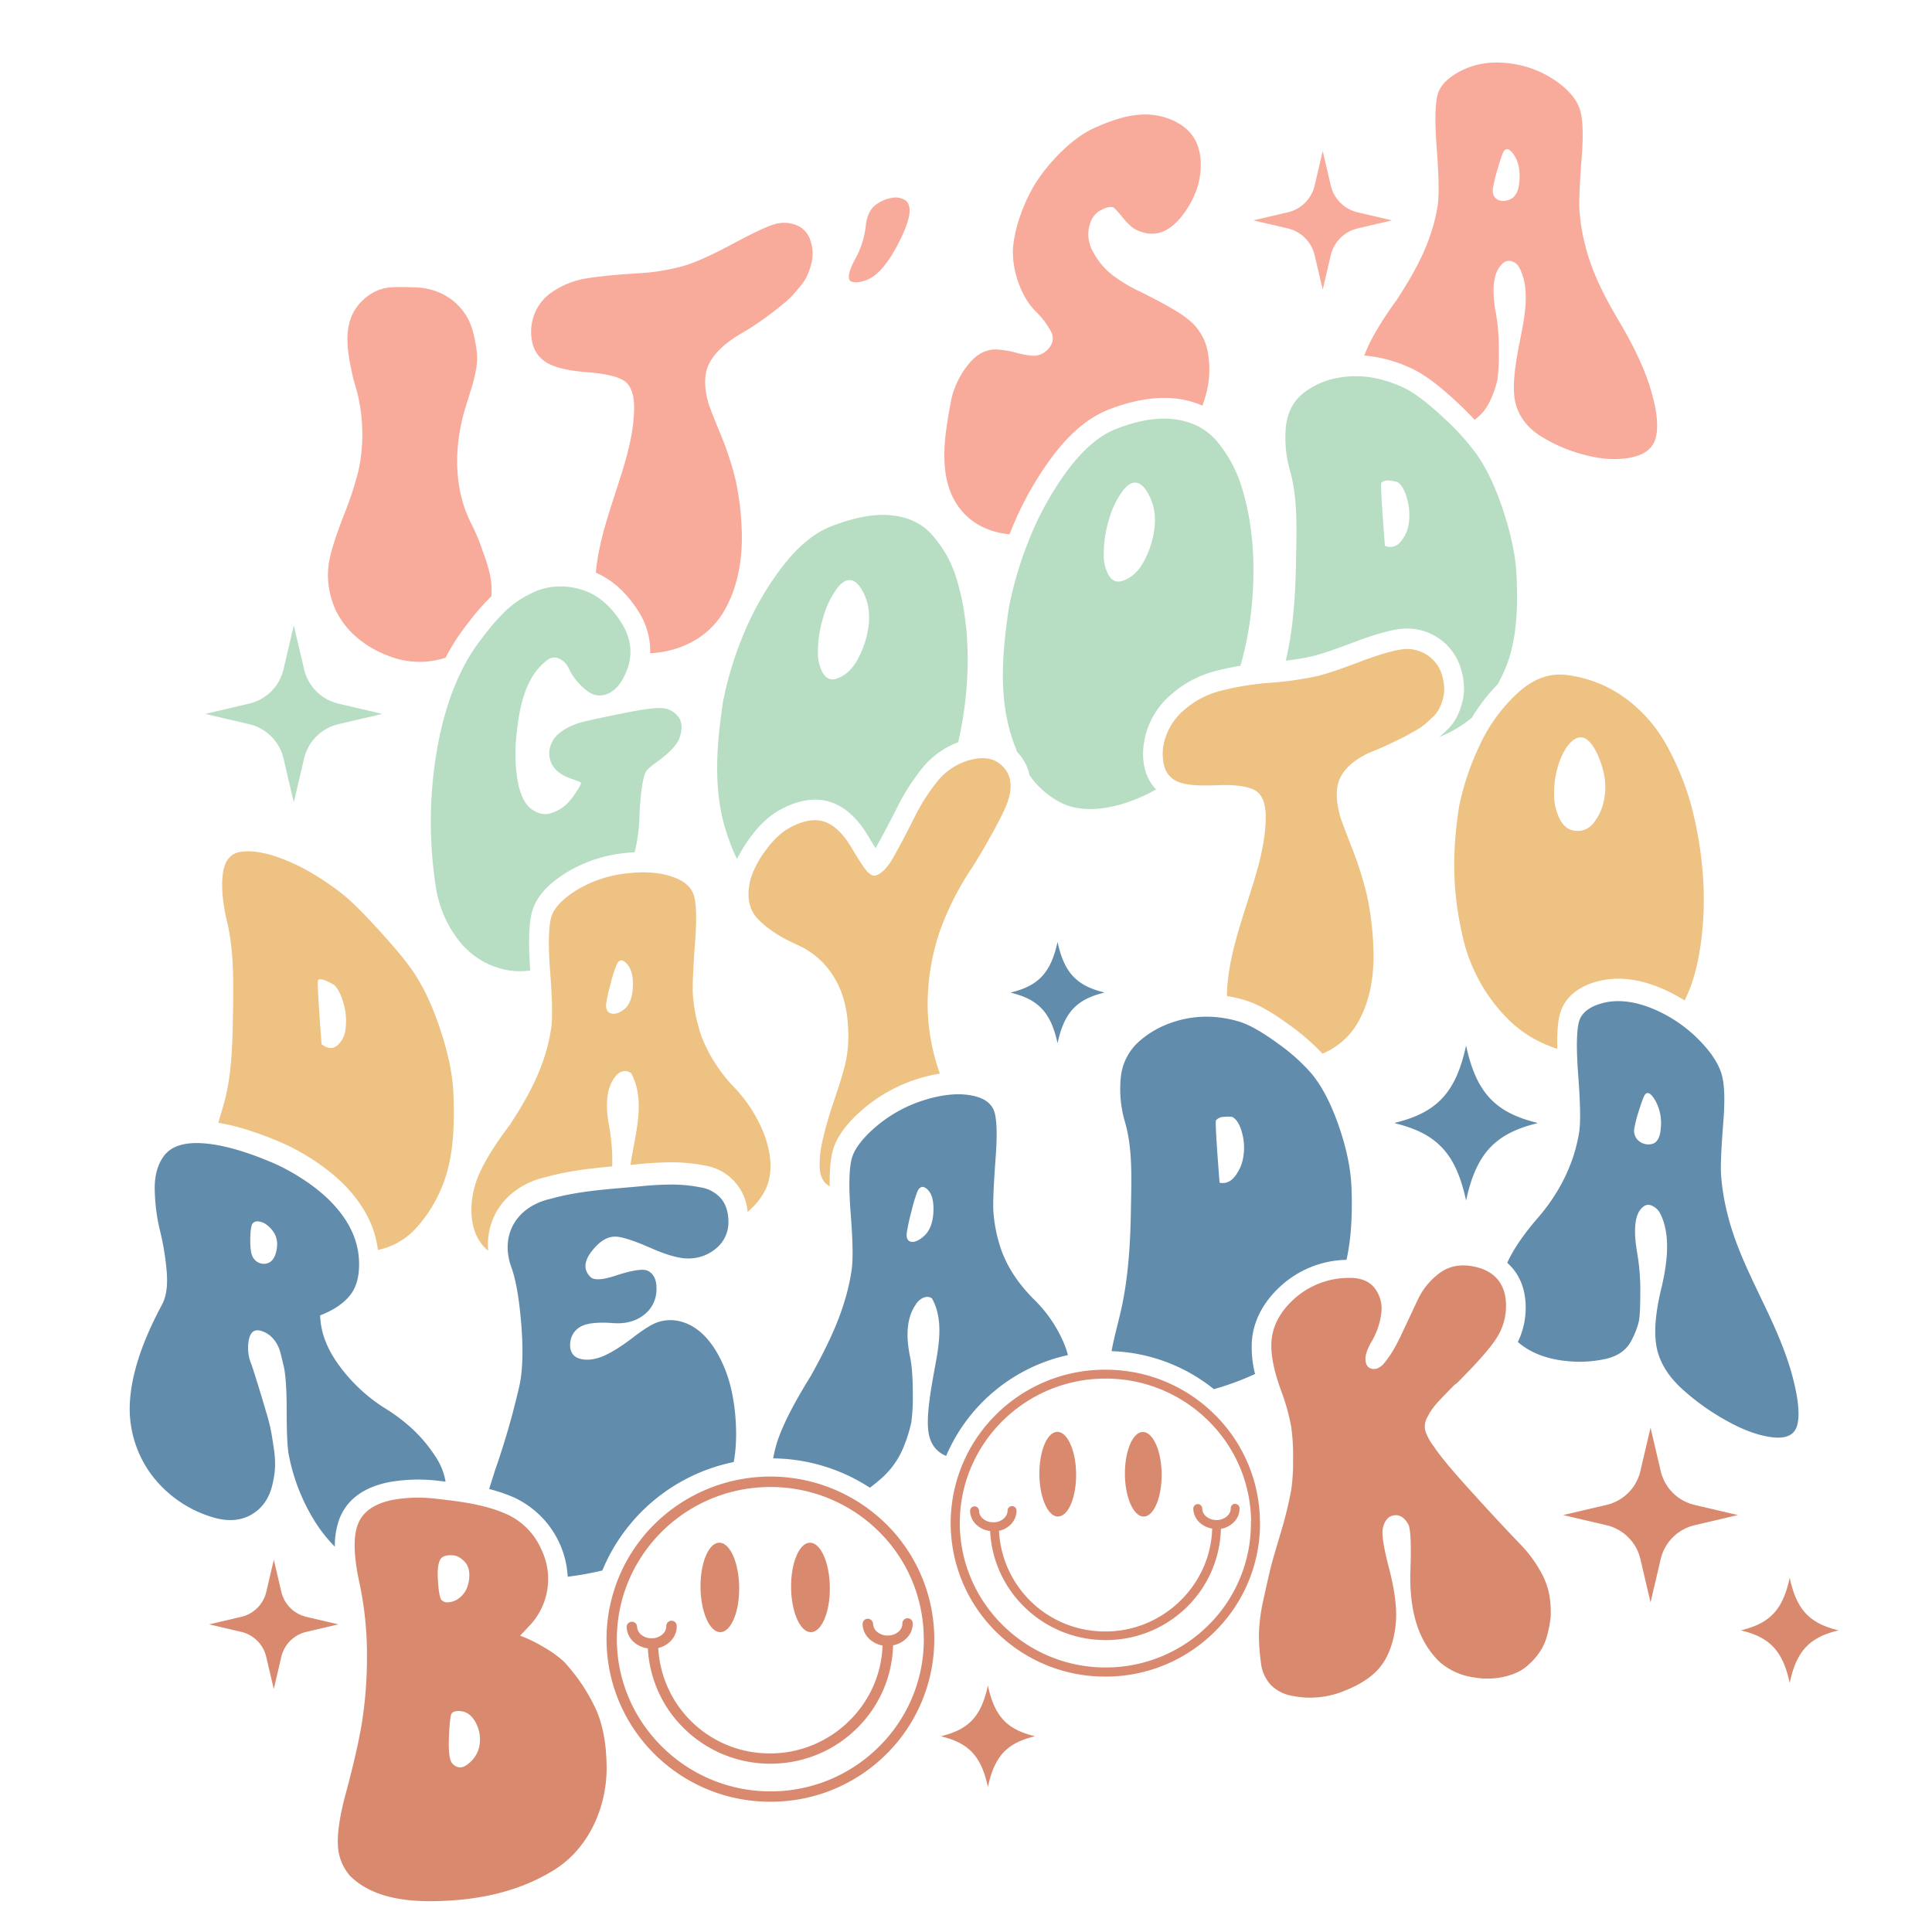<?xml version="1.0" encoding="UTF-8"?> <svg xmlns="http://www.w3.org/2000/svg" id="Layer_1" data-name="Layer 1" viewBox="0 0 864 864"><defs><style>.cls-1{fill:#f8ab9b;}.cls-2{fill:#b7dec2;}.cls-3{fill:#edc282;}.cls-4{fill:#618cac;}.cls-5{fill:#d9896e;}</style></defs><title>Reading</title><path class="cls-1" d="M622.52,98.55l-15.39,3.6a16.12,16.12,0,0,0-12,12l-3.6,15.39-3.61-15.39a16.09,16.09,0,0,0-12-12l-15.39-3.6,15.39-3.61a16.07,16.07,0,0,0,12-12l3.61-15.39,3.6,15.39a16.09,16.09,0,0,0,12,12Zm-266.08,2.27a14.9,14.9,0,0,0-10.68-.36c-4,1.29-10.5,4.53-19.22,9.19S311,117.34,306,118.83a94.34,94.34,0,0,1-21.09,3.41c-8.36.53-15.61,1.18-21.75,2.12a37.61,37.61,0,0,0-15.88,6,21,21,0,0,0-8.54,10.85,21.61,21.61,0,0,0-.53,12.59,13.65,13.65,0,0,0,6.8,8.66c3.47,1.92,9.17,3.33,17.08,3.95s13.48,1.74,16.69,3.67,4.87,6.13,4.8,12.47c-.14,13.14-4.49,25.84-8.54,38.35-3.74,11.55-7.53,23.12-8.56,35.22,7.29,3.14,13.58,8.77,18.74,16.83a32.87,32.87,0,0,1,5.55,19.17c.79,0,1.59-.09,2.42-.17,12.28-1.19,23.84-7.38,30.29-18.13,6.9-11.5,8.89-25.39,8.14-38.51a121.16,121.16,0,0,0-2.8-21.25,140.37,140.37,0,0,0-6.67-20.1c-2.94-7.14-4.67-11.56-5.21-13.2q-3.19-10.94,0-17.75c2.14-4.54,6.41-8.79,12.82-12.86,2.31-1.34,4.13-2.44,5.47-3.26s3.07-2,5.2-3.49,3.87-2.78,5.21-3.8,2.93-2.3,4.8-3.84a37.44,37.44,0,0,0,4.4-4.15q1.6-1.83,3.47-4.14a19.81,19.81,0,0,0,2.81-4.49,35.06,35.06,0,0,0,1.6-4.64,18.08,18.08,0,0,0-.14-10.23A10.63,10.63,0,0,0,356.44,100.82ZM215.91,246.54A93.64,93.64,0,0,0,211,234.63c-8.38-16-8-35.26-2.93-52.11q2.13-6.89,2.93-9.41a69.15,69.15,0,0,0,1.74-7.19,27.16,27.16,0,0,0,.53-8.27,70.74,70.74,0,0,0-1.46-8.15c-2.81-12.7-13.44-20.64-26.16-21-5.63-.17-9.92-.24-12.68.22a19.92,19.92,0,0,0-7.87,3.21c-13.42,9.43-10,24.6-6.94,38.12A76.7,76.7,0,0,1,162,192.32a74.71,74.71,0,0,1-1.74,18.33,147.85,147.85,0,0,1-6.14,18.82c-3.87,9.94-6.27,17.38-7.07,22.42a36.5,36.5,0,0,0,1.2,15.92c3.59,12.69,14.4,21.61,26.42,25.85a37.38,37.38,0,0,0,24.63.44,90.45,90.45,0,0,1,6.57-10.86l.1-.15c2-2.74,3.92-5.24,5.64-7.42a97.4,97.4,0,0,1,6.74-7.62c.46-.47.93-.92,1.4-1.37a34.75,34.75,0,0,0-.5-9.08A77.93,77.93,0,0,0,215.91,246.54ZM404.74,89.47a8.45,8.45,0,0,0-6.14-.94A16.34,16.34,0,0,0,391.13,92c-2.13,1.71-3.58,5-4,9.37a39.16,39.16,0,0,1-4.81,14.69c-2.88,5.29-3.4,8.88-1.87,9.7,1.23.66,3.25.61,5.48,0a15.06,15.06,0,0,0,6.27-3.46q5.87-5.2,11.48-17.42T404.74,89.47ZM531,142.56c-3.2-2.67-10.86-7.14-22.95-13a68.2,68.2,0,0,1-10.68-6.66,32.16,32.16,0,0,1-8.68-10.54,15.38,15.38,0,0,1-.66-13.8,9.5,9.5,0,0,1,4.53-4.68q3.46-1.92,5.61-1a53.22,53.22,0,0,1,4.14,4.7c2.4,2.89,4.49,4.7,6.27,5.39q11.48,5.3,20.82-7.45c5.69-7.79,8.15-15.95,7.47-24.46-.74-9.21-6.08-15.41-15.61-18.46-11.2-3.58-22.42.38-32.17,4.78-9.32,4.2-19.07,14.32-24.82,22.76-5.51,8.09-10.41,20.6-11.21,30.44-.72,9,3,21.08,9.34,27.86a61.93,61.93,0,0,1,4.27,4.67,35.91,35.91,0,0,1,2.94,4.46,7.06,7.06,0,0,1,1.07,5.11,8.52,8.52,0,0,1-3.2,4.56A8.35,8.35,0,0,1,462,159.1a37.56,37.56,0,0,1-7.6-1.37,44,44,0,0,0-8.81-1.46q-7.21-.14-12.68,6.87A38.37,38.37,0,0,0,425.56,178c-3,15.84-7.07,36.39,4.27,50.15,5.52,6.69,13.36,10,21.65,10.8.27-.7.54-1.41.82-2.11a148.62,148.62,0,0,1,17.93-32.16c8.19-11,16.62-18.05,25.77-21.59,11.49-4.45,22-6,31.14-4.69a41.34,41.34,0,0,1,10.59,3c.46-1.29.89-2.59,1.27-3.88a42.67,42.67,0,0,0,1.2-19.66A23.86,23.86,0,0,0,531,142.56Zm209.52,53c-1.2,4.84-4.9,7.75-11,9s-12.68.91-19.88-.89a69,69,0,0,1-21.22-9c-6.34-4.17-10.1-9.91-11.08-16.51s.33-15.39,2.27-25.23,5.4-24.49-.8-34.26a5.58,5.58,0,0,0-3.6-2,4.23,4.23,0,0,0-3.61,1.54c-3.73,3.77-4.63,11-2.66,21.66a91.59,91.59,0,0,1,1.33,17.46,78.64,78.64,0,0,1-.67,12.76,45.66,45.66,0,0,1-3.33,9.36,20.79,20.79,0,0,1-6.82,8.26q-3.68-3.93-8.18-8.14c-7.29-6.77-13.3-11.34-18.37-14a63.5,63.5,0,0,0-16.59-5.72,48.89,48.89,0,0,0-6.2-.82c.36-1,.74-1.93,1.17-2.91,2.79-6.32,7.3-13.73,13.35-22,8.43-13,15.55-25.81,18.15-41.31.89-4.45.73-13.32-.27-26.42-.94-12.37-.71-20.63.54-24.56s5-7.66,11.21-10.6c6.47-3.07,14-4,22.15-2.71a46.06,46.06,0,0,1,21.35,9.11c4.8,3.74,7.79,7.77,8.94,11.85s1.41,11,.67,20.57c-.86,11.16-1.24,19-1.07,23.38A86.82,86.82,0,0,0,709,110c3,12.19,9.06,23.6,15.22,33.95,5.27,8.88,10.8,19.63,13.87,29.82C740.9,183,741.78,190.41,740.51,195.58Zm-63.26-126c-2-3-3.56-3.65-4.8-1.81-.54.85-1.43,3.39-2.67,7.65a69.7,69.7,0,0,0-2.14,8.78c-.3,2.24.27,3.93,1.87,4.94s3.6,1,5.87,0c2.47-1.13,3.87-4,4.14-8.63S679,72.31,677.25,69.63Z"></path><path class="cls-2" d="M303.81,321.25c1.24,2.12,1.37,5.38,0,8.94-1.18,3.08-4.72,6.7-9.88,10.45-2.84,2-4.53,3.51-5.07,4.5-1.42,2.6-2.53,9.76-2.93,21.13a77,77,0,0,1-2.08,14.84c-1.63.09-3.29.22-5,.44a62.64,62.64,0,0,0-25.73,8.77c-8.16,5.1-13.05,10.58-15,16.78-1.6,5.18-1.91,14-1,26.91a32.33,32.33,0,0,1-10.24-.17,35.71,35.71,0,0,1-21.22-12.64,51.17,51.17,0,0,1-10.81-25,190,190,0,0,1,.4-59.89c2.71-16.16,8-33.65,17.75-47.49q2.94-4,5.47-7.2a89.28,89.28,0,0,1,6.14-6.93,44.2,44.2,0,0,1,7.34-6.16,48.46,48.46,0,0,1,8-4.24,27.36,27.36,0,0,1,9.34-2,30.41,30.41,0,0,1,10.14,1.23c7.12,1.93,13.21,6.78,18.29,14.71s5.56,16,1.46,24.16c-2,4.09-4.54,6.76-7.74,8a8.82,8.82,0,0,1-9.07-1.6,27,27,0,0,1-8.28-10.43A8.61,8.61,0,0,0,250,294.5a5,5,0,0,0-4.94.47c-10.57,7.64-12.92,22.28-14.15,34.34a72.89,72.89,0,0,0,.54,19.59c1.07,6.27,3.11,10.59,6.14,12.85,2.83,2.13,5.69,2.79,8.54,2a18.85,18.85,0,0,0,8-4.84,42.25,42.25,0,0,0,4-5.41c1.42-2.22,1.95-3.41,1.6-3.54,0-.18-1.34-.71-4-1.64-4.45-1.43-7.43-3.69-9-6.66a10.72,10.72,0,0,1,.14-9.75c1.55-3.34,5.16-6,10.67-8.11,2.49-1,8.95-2.32,19.36-4.47s17.46-3.22,20.68-2.44A9.62,9.62,0,0,1,303.81,321.25Zm256-81.08a154.93,154.93,0,0,1,0,30.3,146.76,146.76,0,0,1-5.07,27.26c-4,.66-7.79,1.46-11.34,2.41A48.25,48.25,0,0,0,524,310.37,35.92,35.92,0,0,0,512.79,327c-1.94,6.36-2.13,12.32-.57,17.71A19.65,19.65,0,0,0,517,353q-1.92,1.16-3.9,2.12c-8,3.84-15.39,6-22.15,6.55s-12.51-.5-17.22-3.08a38.55,38.55,0,0,1-11.88-9.95c-.5-.64-1-1.3-1.46-2a20.46,20.46,0,0,0-5.49-10.3c-.27-.69-.53-1.4-.79-2.11-8-20-6-41.79-2.93-62.5a168,168,0,0,1,9.34-31.15,139.14,139.14,0,0,1,16.81-30.16c7-9.33,14.24-15.68,21.89-18.64q15.21-5.9,26.69-4.19c7.65,1.12,13.75,4.4,18.29,9.74A58.66,58.66,0,0,1,554.7,216,112.26,112.26,0,0,1,559.77,240.17Zm-47-20.54c-3.13-4.89-6.67-5.08-10.41-.53a38.81,38.81,0,0,0-6.27,12.66,52.94,52.94,0,0,0-2.53,16,18,18,0,0,0,2.26,9.55q2.28,3.68,6,2.49c3.74-1.17,6.81-3.8,9.21-7.92A41.35,41.35,0,0,0,516,238.15C517.23,231.21,516.19,224.93,512.79,219.63ZM136,299.32l-4.61-19.65-4.6,19.65a20.59,20.59,0,0,1-15.33,15.34l-19.66,4.6,19.66,4.6a20.59,20.59,0,0,1,15.33,15.34l4.6,19.65L136,339.2a20.58,20.58,0,0,1,15.33-15.34l19.65-4.6-19.65-4.6A20.58,20.58,0,0,1,136,299.32Zm296-19.47a153.39,153.39,0,0,1,0,30.3,161.53,161.53,0,0,1-3.5,21.8,37.38,37.38,0,0,0-15.9,11.37,96.59,96.59,0,0,0-11.65,18.31c-3.39,6.66-6.39,12.34-8.92,16.87-.16.29-.32.56-.47.81-1.29-2.06-2.64-4.32-3.36-5.51-4.93-8.25-10.83-13.41-17.52-15.35-4.72-1.37-12.51-1.74-22.77,4.24-4.54,2.65-8.87,6.85-12.88,12.47a62,62,0,0,0-5.42,9,59.4,59.4,0,0,1-3.3-7.82c-7.83-20.16-6.07-41.89-2.94-62.75a159.65,159.65,0,0,1,9.34-30.42,134.26,134.26,0,0,1,16.82-29.31c6.95-9.09,14.23-15.33,21.88-18.36,10.15-4,19.05-5.75,26.7-5.09s13.74,3.42,18.28,8.32a51.86,51.86,0,0,1,10.54,17.51A103.83,103.83,0,0,1,431.92,279.85Zm-47-16.79c-3.13-4.77-6.68-4.88-10.41-.27a39.28,39.28,0,0,0-6.27,12.72,52.59,52.59,0,0,0-2.54,16,18,18,0,0,0,2.27,9.55q2.26,3.68,6,2.45,5.61-1.83,9.21-8.12a42.67,42.67,0,0,0,4.94-13.94C389.38,274.48,388.34,268.25,385,263.06Zm290.66,28.73a60.16,60.16,0,0,1-6,14.33,81.55,81.55,0,0,0-11.42,14.82,53.36,53.36,0,0,1-14.53,8.64c1-.89,2.08-1.86,3.21-2.93a22,22,0,0,0,4.62-6.1,34.08,34.08,0,0,0,2.17-5.61,25.77,25.77,0,0,0,1-7.28A31.1,31.1,0,0,0,653.6,300h0a25.15,25.15,0,0,0-26.05-18.87c-5,.39-12.28,2.38-21.63,5.91-6.84,2.58-14.5,5.38-19.43,6.52A107.53,107.53,0,0,1,575,295.44l.21-.88c3.36-14.66,4.17-29.95,4.4-44.75.2-12.59.8-26.47-2.53-38.62a53.81,53.81,0,0,1-2-20.57c.8-6.65,3.62-11.79,8.41-15.3a35.2,35.2,0,0,1,15.08-6.39,43.48,43.48,0,0,1,16,.1,54.79,54.79,0,0,1,14.28,4.91c4.25,2.2,9.74,6.39,16.41,12.59a111.56,111.56,0,0,1,15.08,16.59c4.63,6.59,8.63,15.16,12,25.51s5.55,20.25,5.87,29C678.69,268.85,678.61,280.62,675.61,291.79Zm-46.45-69c-1.06-3.67-2.49-6.08-4.27-7.21a17.36,17.36,0,0,0-3.73-.66,4,4,0,0,0-3.47,1q-.54.58,1.6,28.15a5.82,5.82,0,0,0,6.94-1.71,15.65,15.65,0,0,0,3.73-8.36A26,26,0,0,0,629.16,222.77Z"></path><path class="cls-3" d="M196.93,460.48q-5.07-15.41-12-25.73c-3.36-5-8.41-11-15.08-18.34s-12.15-12.92-16.42-16.35a121.63,121.63,0,0,0-14.28-9.77,83,83,0,0,0-16-7.31c-5.6-1.89-10.64-2.61-15.08-2.09-4.79.56-7.61,3.76-8.41,9.87s0,13.53,2,21.91c3,12.94,2.75,27.07,2.54,40.28-.22,13.8-.49,28.56-4.41,41.83-.66,2.27-1.42,4.75-2.15,7.33,8,1.33,17.16,4.17,27.35,8.49,11.05,4.68,22.46,12.38,29.77,20.08C163,539.41,167.82,548.91,169,559a31.84,31.84,0,0,0,16.68-9.36,62.59,62.59,0,0,0,14.41-26.09c3-11.23,3.09-23,2.67-34.3C202.48,480.49,200.31,470.74,196.93,460.48Zm-42.44-.12a11.11,11.11,0,0,1-3.74,7.26c-2,1.56-4.27,1.38-6.94-.6q-2.13-28.35-1.6-28.74c.71-.51,1.87-.41,3.47.28a27,27,0,0,1,3.74,1.9q2.67,2.54,4.27,8.51A27.46,27.46,0,0,1,154.49,460.36ZM761.17,387.1a168.89,168.89,0,0,0-5.07-27.7,124.43,124.43,0,0,0-10.55-25.68,64.91,64.91,0,0,0-18.28-21.18,56.11,56.11,0,0,0-26.69-10.68c-7.65-1-15,1.75-21.89,8.08a74.05,74.05,0,0,0-16.81,23,121.13,121.13,0,0,0-9.34,27.56c-3.51,22.41-3,41.78,2.93,63.6a79.93,79.93,0,0,0,7.74,17.41,76,76,0,0,0,11.88,14.94,53.13,53.13,0,0,0,17.22,11.08c1.34.56,2.72,1.06,4.12,1.53-.22-10.11.72-14.39,1.55-16.81,1.33-3.9,5.39-10.85,17.57-13.65,8.4-1.94,17.68-.78,27.58,3.42a72.07,72.07,0,0,1,10.25,5.4c.47-1,.94-2,1.38-3,3.09-7.08,5.27-16.21,6.41-27.09A148.23,148.23,0,0,0,761.17,387.1ZM717.4,357.3a23.41,23.41,0,0,1-4.94,11,8.91,8.91,0,0,1-9.21,3c-2.5-.53-4.5-2.38-6-5.59A24.83,24.83,0,0,1,695,355a41.53,41.53,0,0,1,2.54-14.75c1.69-4.49,3.78-7.65,6.27-9.43,3.74-2.59,7.27-.5,10.41,6.17C717.59,344.19,718.63,351.07,717.4,357.3ZM327.71,485.61c-6.47-6.77-12.74-16.81-15.21-26a71.61,71.61,0,0,1-2.67-15.23c-.18-4.32.21-12.31,1.07-23.88.73-9.93.49-16.71-.67-20.26s-4.14-6.17-8.94-7.93c-6-2.2-13.17-2.7-21.35-1.68a54.14,54.14,0,0,0-22.16,7.5c-6.2,3.88-10,7.88-11.21,11.9s-1.48,12.3-.53,24.61c1,13,1.15,21.87.27,26.4-2.6,15.67-9.59,28.66-18.15,41.78-6.06,8.07-10.56,15-13.35,21.06a40.51,40.51,0,0,0-4,17.05c0,8.08,2.51,14.28,7.52,18.41a29.83,29.83,0,0,1,3.41-16.91c4.38-8.09,12.39-13.79,22.56-16.09,9.78-2.71,19.74-3.84,29.49-4.72,0-.21,0-.41,0-.62a85.32,85.32,0,0,0-1.34-17.13q-2.94-15.27,2.67-22.33a5.88,5.88,0,0,1,3.61-2.49,4.27,4.27,0,0,1,3.6,1c5.64,10.51,2.79,23.27.8,34q-.66,3.57-1.2,6.88l3.71-.33a151.08,151.08,0,0,1,15.46-.81,75.22,75.22,0,0,1,13.9,1.41A22.78,22.78,0,0,1,334.34,542c5.28-4.6,8.54-9.61,9.65-14.87,1.28-6,.45-12.81-2.4-20.25A64,64,0,0,0,327.71,485.61ZM283,441.75c-.27,4.68-1.66,8-4.14,9.83-2.27,1.66-4.27,2.16-5.87,1.53s-2.17-2.18-1.87-4.51a81.35,81.35,0,0,1,2.13-9.28,56.37,56.37,0,0,1,2.67-8.32c1.25-2.17,2.84-2,4.81.49C282.48,433.66,283.27,437.08,283,441.75Zm167.48-82.81q-1.33,3.93-6.54,13.37T435,387.6a127.49,127.49,0,0,0-14.95,29.55,103.23,103.23,0,0,0-5.2,33.46,93.6,93.6,0,0,0,5.46,29.5,66.86,66.86,0,0,0-8.5,1.94,69.85,69.85,0,0,0-25.32,13.51c-7.54,6.34-12.25,12.66-14,18.77-1.07,3.74-1.55,9.09-1.44,16.18a7.66,7.66,0,0,1-1.56-1.1q-2.81-2.56-2.94-7.73a46.47,46.47,0,0,1,1.2-11.2q1.33-6,4-14.64,5.34-15.34,6.68-21.94a60.38,60.38,0,0,0,.8-14.95c-.45-8.67-2.58-16.31-6.68-22.62a36,36,0,0,0-15.74-13.67c-8.17-3.63-14.24-7.74-18.15-12s-4.9-10.22-2.94-17.72a42,42,0,0,1,6.41-12.25c3.2-4.49,6.6-7.91,10.14-10,6.07-3.54,11.52-4.65,15.88-3.39s8.63,5.1,12.41,11.41c3.24,5.4,5.57,9.13,7.08,10.84s2.89,2.36,4.13,1.93q4-1.37,7.88-8.3T408.72,366a88.48,88.48,0,0,1,10.54-16.64,28.2,28.2,0,0,1,14.28-9.43q8.15-2.2,12.95,1.18Q454.76,347,450.49,358.94Zm194.57-56.37a22.19,22.19,0,0,1,.8,5.47,17.08,17.08,0,0,1-.66,4.8,25.81,25.81,0,0,1-1.6,4.15,13.27,13.27,0,0,1-2.81,3.64q-1.86,1.78-3.47,3.16a27.65,27.65,0,0,1-4.4,3c-1.87,1.06-3.47,1.95-4.8,2.65S625,331,622.91,332s-3.87,1.86-5.2,2.42l-5.48,2.26c-6.4,3-10.67,6.72-12.81,11s-2.13,10.21,0,17.75c.54,1.71,2.27,6.31,5.21,13.86a157.38,157.38,0,0,1,6.67,21.12,130.74,130.74,0,0,1,2.8,21.74c.73,12.65-1,26.36-8.14,37.19a33,33,0,0,1-14.52,11.87,102.46,102.46,0,0,0-14.84-12.88c-7.49-5.47-13.65-9-18.81-10.7a55.76,55.76,0,0,0-9.1-2.18c0-.32,0-.64,0-1,.44-13.8,4.66-26.93,8.81-40,4-12.63,8.4-25.48,8.54-38.73.07-6.34-1.6-10.52-4.81-12.29s-8.76-2.6-16.68-2.28-13.61,0-17.08-1.28a10.41,10.41,0,0,1-6.81-7.26,22.21,22.21,0,0,1,.54-12.7,27.23,27.23,0,0,1,8.54-12.57A39.33,39.33,0,0,1,545.64,309a124.29,124.29,0,0,1,21.75-3.6,154.12,154.12,0,0,0,21.09-2.91c5-1.15,11.83-3.57,20.55-6.86s15.2-5.06,19.22-5.37a16.33,16.33,0,0,1,16.81,12.28Z"></path><path class="cls-4" d="M493.63,443.77l.17.1-.17.1c-12.33,3-17.76,9-20.69,22.58C470,453,464.57,447,452.24,444l-.17-.1.17-.1c12.33-3,17.76-9,20.7-22.58C475.87,434.8,481.3,440.75,493.63,443.77Zm193.89,58.46-.25-.15c-18.86-4.63-27.15-13.73-31.63-34.51-4.49,20.78-12.78,29.88-31.63,34.51l-.26.15.26.14c18.85,4.63,27.14,13.73,31.63,34.51,4.48-20.78,12.77-29.88,31.63-34.51ZM194.79,651.43a28.73,28.73,0,0,1,4.47,11.17l-2.58-.3a74.54,74.54,0,0,0-23,.58c-11.21,2.32-18.57,7.81-21.87,16.31a34.66,34.66,0,0,0-2.06,12.5,65.76,65.76,0,0,1-9.56-12.3A87.29,87.29,0,0,1,129,649.83q-.8-5.34-.8-19.49c0-9.43-.52-16-1.33-19.42-.76-3.2-1.34-5.71-1.87-7.33a15.1,15.1,0,0,0-2.67-4.72,11.49,11.49,0,0,0-4.81-3.44c-3.2-1.26-5.24-.22-6.13,3.23a18.93,18.93,0,0,0,1.06,11.53q.27.64,2.14,6.62t2.4,7.77l2.14,7.24a86.73,86.73,0,0,1,2.13,8.43q.54,3,1.2,7.52a43.88,43.88,0,0,1,.54,8.07,36.4,36.4,0,0,1-.94,7c-1.24,6.48-4.36,11.34-9.34,14.33s-10.92,3.39-17.62,1.35a53.26,53.26,0,0,1-27.35-19A49.77,49.77,0,0,1,58,629.7c.24-15.91,6.9-32.16,14.42-46.2q2.92-5.37,2.13-14.83a113.86,113.86,0,0,0-2.93-18,84.46,84.46,0,0,1-2.41-18.21C69,526.07,70.45,521,73,517.37c3.25-4.73,9.21-6.71,18-6.07,10.16.73,21.5,4.7,30.56,8.54s19.82,10.66,26.82,18c7.41,7.79,11.63,16.13,12.15,25.47.36,6.64-.9,11.89-3.74,15.62s-7.39,6.94-13.61,9.3c.17,7.52,3.07,15.18,8.67,22.67a74.7,74.7,0,0,0,19.62,18.45A80.78,80.78,0,0,1,184.39,639,65.79,65.79,0,0,1,194.79,651.43Zm-75.4-103.58a7,7,0,0,0-4.13-1.64,2.61,2.61,0,0,0-2.54,1.36c-.4.81-.8,3.23-.8,7.14s.44,6.51,1.33,7.77a5.56,5.56,0,0,0,5.34,2.68c2.85-.32,4.58-2.63,5.21-6.85S123,550.65,119.39,547.85Zm684.35,89.46c-1.19,4.43-4.9,6.14-10.94,5.47s-12.69-3.06-19.89-7a104.8,104.8,0,0,1-21.22-15.14c-6.4-6-10.1-12.66-11.07-19.52s0-15.24,2.26-24.63c2.45-10.22,4.8-24.49-.8-34.47a7.9,7.9,0,0,0-3.6-2.95,3.44,3.44,0,0,0-3.6.59c-3.74,2.79-4.63,9.81-2.67,21a96.42,96.42,0,0,1,1.33,17.8q0,9.35-.67,12.59a35.85,35.85,0,0,1-3.33,8.5c-2.1,4.1-5.74,6.7-10.81,8a53.83,53.83,0,0,1-17.48,1.18c-9.09-.78-16.69-3.63-22.29-8.44l-.17-.16a35.13,35.13,0,0,0,3.51-15.38c0-8.48-2.91-15.3-8.25-20l.5-1.11c2.79-5.75,7.3-12.25,13.35-19.19,9.14-10.61,15.78-23.35,18.15-37.22.89-4.25.74-13.13-.27-26.48-.94-12.59-.71-20.8.54-24.44s5-6.5,11.21-7.92c6.47-1.49,14-.53,22.15,2.95a62.75,62.75,0,0,1,21.35,15c4.81,5.11,7.79,10,9,14.45s1.4,11.38.66,20.76c-.85,10.9-1.24,18.62-1.07,23.07a95.86,95.86,0,0,0,2.67,17.28c3.16,13.5,9.21,26.07,15.22,38.58,5.34,11.13,10.59,22.3,13.88,34.24C804.15,624.9,805,632.55,803.74,637.31ZM740.48,492.57c-2-3.55-3.56-4.6-4.8-3.08q-.81,1-2.67,6.95a58.21,58.21,0,0,0-2.14,8.23,5.82,5.82,0,0,0,1.87,5.43,6.6,6.6,0,0,0,5.87,1.53c2.46-.47,3.87-3,4.14-7.52A20.85,20.85,0,0,0,740.48,492.57ZM302,590.51a17.52,17.52,0,0,0-8.68,1.09c-2.58,1.07-6,3.29-10.27,6.56-5.85,4.48-10.64,7.33-14.28,8.69s-7.36,1.65-10.28.49c-2.56-1-3.82-3.54-3.47-6.78a9.05,9.05,0,0,1,4.54-7.23c2.79-1.62,7.81-2.15,14.68-1.63,6.35.48,11.56-1.25,15.48-5.24a14.49,14.49,0,0,0,3.87-10c.09-4-1.24-6.83-3.87-8.15-2.05-1-7-.28-14.15,2.08-6,2-9.87,2.26-11.47.71q-4.81-4.67.53-11.55c3.56-4.6,7.23-6.74,10.94-6.51,3.18.2,8.46,2,15.75,5.2s12.81,4.6,16.28,4.55a19.12,19.12,0,0,0,12.82-4.64,15,15,0,0,0,5.33-11.69c0-4.27-1.06-7.71-3.2-10.36A15.09,15.09,0,0,0,313.3,531,66.58,66.58,0,0,0,301,529.74a140.92,140.92,0,0,0-14.54.77c-13.32,1.26-27.06,1.92-40,5.55-15.44,3.38-23.21,16.3-17.62,31.09q2.94,8.43,4.28,25.15c.89,11.16.68,20.35-.81,27.27a348.81,348.81,0,0,1-10.94,38c-1,3.26-1.91,6-2.61,8.33a70.77,70.77,0,0,1,10.75,3.62,41.51,41.51,0,0,1,24.38,35.59,140.73,140.73,0,0,0,15.47-2.77,81.17,81.17,0,0,1,58.77-48.51c.29-1.61.52-3.17.67-4.66,1.1-10.45-.1-24.16-3.6-34.25C321.52,604.39,314.29,592.15,302,590.51Zm174,10.68a47.4,47.4,0,0,1,1.59,4.81,77.24,77.24,0,0,0-54.47,45.09c-4.3-1.7-7.05-5.33-7.84-10.32-1-6.15.29-15.26,2.27-26.29,1.9-10.61,5-23.61-.8-33.88a3.93,3.93,0,0,0-3.61-.34,7.45,7.45,0,0,0-3.6,3.13q-5.61,8.1-2.67,22.82,1.33,5.94,1.34,16.88a85.78,85.78,0,0,1-.67,13,66,66,0,0,1-3.34,10.77,37.57,37.57,0,0,1-10.81,14.94q-2.1,1.81-4.38,3.51a80.73,80.73,0,0,0-43.24-13.12,55.7,55.7,0,0,1,3.45-11.85c2.79-6.88,7.29-15.19,13.34-24.94C370.78,600.59,378,585.9,380.69,569c.89-4.74.74-13.58-.26-26.33-.95-12.09-.71-20.41.53-24.74s5-9.22,11.21-14.45a61,61,0,0,1,22.15-11.81c8.18-2.42,15.32-2.95,21.36-1.51,4.79,1.14,7.78,3.45,8.94,6.86s1.4,10.18.67,20.19c-.86,11.67-1.25,19.7-1.07,24a64.87,64.87,0,0,0,2.67,15c2.45,8.53,7.56,16.89,15.21,24.59A60.56,60.56,0,0,1,476,601.19Zm-60.85-68.87c-2-2.11-3.57-2.05-4.81.34a66.24,66.24,0,0,0-2.67,8.81,91.8,91.8,0,0,0-2.13,9.68c-.31,2.4.27,3.83,1.86,4.16s3.6-.53,5.88-2.59c2.48-2.25,3.87-5.8,4.13-10.52S416.86,534.19,415.13,532.32Zm189.23-1.76c.4,10.78.16,22.08-2.22,32.84a44.91,44.91,0,0,0-30.21,12.47c-7.28,6.89-11.47,15.16-12.11,23.92a48.46,48.46,0,0,0,1.43,14.65l-.26.13a123.06,123.06,0,0,1-18.15,6.67,77,77,0,0,0-45.76-17c1.1-6.23,3-12.74,4.26-18.43,3.32-14.85,4.17-30.31,4.4-45.28.19-12.48.87-26.33-2.54-38.31a52.33,52.33,0,0,1-2-20.33,24.67,24.67,0,0,1,8.41-16.35,42.71,42.71,0,0,1,15.08-8.47,47,47,0,0,1,16-2.39A51.13,51.13,0,0,1,555,457.14c4.23,1.42,9.74,4.6,16.41,9.47a84.76,84.76,0,0,1,15.08,13.47c4.63,5.58,8.63,13.25,12,22.83S604,521.92,604.36,530.56Zm-49.11-24.64q-1.61-5.22-4.27-6.45a16.84,16.84,0,0,0-3.74,0,4.67,4.67,0,0,0-3.46,1.54q-.54.67,1.6,27.89,4,.86,6.94-2.92a18.87,18.87,0,0,0,3.73-9A25,25,0,0,0,555.25,505.92Z"></path><path class="cls-5" d="M462.49,776.36l.16.1-.16.1c-12.34,3-17.76,9-20.7,22.58-2.93-13.6-8.36-19.55-20.69-22.58l-.17-.1.17-.1c12.33-3,17.76-9,20.69-22.58C444.73,767.38,450.15,773.33,462.49,776.36ZM821.84,729c-12.8-3.14-18.43-9.32-21.48-23.43-3,14.11-8.67,20.29-21.47,23.43l-.17.1.17.1c12.8,3.14,18.43,9.32,21.47,23.43,3-14.11,8.68-20.29,21.48-23.43l.17-.1ZM266.37,764.12c3.27,7.21,4.86,16,4.91,26.37.08,18.44-8.57,37.4-25.11,46.74-13.87,8.21-29.37,11.71-44.43,12.67-14.4.91-33.23.63-45-10.8a22,22,0,0,1-5.63-14c-.29-5.46.87-13.29,3.61-23.39,2.65-9.81,5.12-19.92,6.92-30a185.3,185.3,0,0,0,2.46-29.53,154.27,154.27,0,0,0-3.32-34.12c-2.59-11.83-2.94-20.71-.72-26.41s7.39-9.2,15.43-10.87a65.77,65.77,0,0,1,20.2-.46c10,1.14,20.83,2.45,30.3,6.57A30.73,30.73,0,0,1,242.13,693a30.28,30.28,0,0,1-5.77,34.47l-3.75,4a62.47,62.47,0,0,1,10.82,5.31,47.34,47.34,0,0,1,8.8,6.36A82,82,0,0,1,266.37,764.12Zm-65.64-47.58a8.58,8.58,0,0,0,4.18-1.55c2.89-2,4.52-5.06,4.91-9.09s-.77-6.93-3.46-8.75a6.49,6.49,0,0,0-4.48-1.62c-2-.09-3.51.3-4.47,1.2-1.35,1.46-1.87,4.64-1.59,9.57s.79,8.16,1.59,9.19A3.78,3.78,0,0,0,200.73,716.54Zm12.12,54c-1.83-3.48-4.28-5.25-7.36-5.35-1.92-.07-3.13.36-3.61,1.3s-.75,3.68-1,8c-.45,7.74-.09,12.6,1.45,14.2,2.11,2.21,4.47,2.25,7.07.09a13.25,13.25,0,0,0,4.76-7A15.8,15.8,0,0,0,212.85,770.57ZM742.68,657.85l-4.55-19.39-4.54,19.39A20.29,20.29,0,0,1,718.46,673l-19.39,4.54,19.39,4.55a20.29,20.29,0,0,1,15.13,15.13l4.54,19.39,4.55-19.39a20.28,20.28,0,0,1,15.13-15.13l19.39-4.55L757.81,673A20.28,20.28,0,0,1,742.68,657.85ZM137,723.06a15,15,0,0,1-11.19-11.19l-3.36-14.35-3.36,14.35a15,15,0,0,1-11.19,11.19l-14.35,3.36,14.35,3.36A15,15,0,0,1,119.07,741l3.36,14.35L125.79,741A15,15,0,0,1,137,729.78l14.35-3.36Zm551.95-20.31a58.17,58.17,0,0,0-9.09-12.18c-4.64-4.8-11.64-12.27-20.49-22s-14.91-16.77-18.17-21.72a24.12,24.12,0,0,1-3.75-6.83,8.18,8.18,0,0,1,.86-6.23,28.64,28.64,0,0,1,3.9-5.85c1.44-1.65,4-4.33,7.64-8a8.26,8.26,0,0,1,1.73-1.42c8.47-8.52,14.24-14.87,17.31-19.54a26.77,26.77,0,0,0,4.62-15c0-9.81-5.1-16-15.29-17.74-5.77-1-10.73.18-14.86,3.4A31.71,31.71,0,0,0,634,581.3q-3.16,6.76-7.35,15.66t-8.23,13.31q-2.6,2.54-5.19,1.79c-1.73-.5-2.6-2-2.6-4.49,0-1.73.77-4,2.31-6.88a32.93,32.93,0,0,0,4.76-13.29,15.11,15.11,0,0,0-2.89-11.28c-2.4-3.13-6.21-4.71-11.39-4.64A36.53,36.53,0,0,0,578,581.57c-5.77,5.47-8.9,11.63-9.38,18.17S570,614,573.08,622.35a93.27,93.27,0,0,1,4.33,15.6,91.64,91.64,0,0,1,.86,14.55,87.44,87.44,0,0,1-.86,14,180.55,180.55,0,0,1-4.62,18.79c-1.78,6.08-3.36,11.18-4.33,15s-2.11,8.91-3.46,15.16a76.93,76.93,0,0,0-2,15.45,93.33,93.33,0,0,0,.87,12.5,17.45,17.45,0,0,0,4.47,10.15,17.69,17.69,0,0,0,9.67,4.86,39.84,39.84,0,0,0,23.37-2.33c7.29-2.9,12.69-6.49,16.16-11s5.81-10.87,6.63-18.71c.68-6.46-.35-14.85-2.88-24.6-2.44-9.38-3.47-15.49-2.89-18.23.75-3.52,2.46-5.5,5-5.88s4.76,1,6.49,4.21q1.44,3.39.87,19.87c-.54,15,1.83,30.61,13,41.45a29.45,29.45,0,0,0,15.73,7A33.32,33.32,0,0,0,677,748.53a19.63,19.63,0,0,0,6.35-3.87,29.4,29.4,0,0,0,5.48-6.29,24.52,24.52,0,0,0,3.18-7.44,49.64,49.64,0,0,0,1.44-7.69,44.25,44.25,0,0,0-.43-9A32.71,32.71,0,0,0,688.93,702.75ZM511.49,678.21c4.52-.06,8.09-8.57,8-19s-3.89-18.86-8.42-18.81-8.09,8.57-8,19S507,678.26,511.49,678.21Zm52,2.12a67.92,67.92,0,0,1-19.68,48.77,69,69,0,0,1-48.66,20.68h-.87A69.05,69.05,0,0,1,446,730.28a68.25,68.25,0,0,1-1.17-97.06,69,69,0,0,1,48.66-20.68h.9A69,69,0,0,1,542.6,632,68,68,0,0,1,563.45,680.33Zm-4,0a63.86,63.86,0,0,0-19.62-45.44,65,65,0,0,0-45.47-18.37h-.82c-35.91.44-64.78,29.76-64.35,65.37.42,35.18,29.63,63.81,65.11,63.81h.8a65,65,0,0,0,45.83-19.48A63.91,63.91,0,0,0,559.41,680.38Zm-86.25-2.17c4.52-.06,8.09-8.57,8-19s-3.89-18.86-8.42-18.81-8.09,8.57-8,19S468.63,678.26,473.16,678.21Zm79.16-5.66a2,2,0,0,0-2,2,4.72,4.72,0,0,1-1.71,3.6,7,7,0,0,1-4.36,1.67l-.27,0h0a2.4,2.4,0,0,0-.28,0,7,7,0,0,1-4.33-1.57,4.68,4.68,0,0,1-1.8-3.56,2,2,0,0,0-4,0,8.69,8.69,0,0,0,3.24,6.6,10.81,10.81,0,0,0,5.2,2.35c-.68,25.13-21.68,45.71-47.12,46h-.58a47.33,47.33,0,0,1-47.63-45c4.63-1,7.88-4.78,7.83-9.07a2,2,0,1,0-4,0c0,2.68-2.49,5-5.75,5.25h-.15a2.17,2.17,0,0,0-.32,0h-.1a7,7,0,0,1-4.64-1.57,4.74,4.74,0,0,1-1.8-3.55,2,2,0,0,0-2-2h0a2,2,0,0,0-2,2,8.69,8.69,0,0,0,3.24,6.6,10.84,10.84,0,0,0,5.72,2.43,50.87,50.87,0,0,0,15.54,34.18,51.64,51.64,0,0,0,36.11,14.59h.64a51.63,51.63,0,0,0,36.4-15.47A50.86,50.86,0,0,0,546,683.72a10.8,10.8,0,0,0,5.26-2.51,8.66,8.66,0,0,0,3.08-6.67A2,2,0,0,0,552.32,672.55ZM362.68,729.9c4.79-.06,8.56-9.06,8.42-20.1s-4.11-19.94-8.9-19.88S353.65,699,353.78,710,357.9,730,362.68,729.9Zm33-48.94A72.35,72.35,0,0,1,397,783.83a73.1,73.1,0,0,1-51.57,21.91h-.92a73.14,73.14,0,0,1-51.17-20.68,72.34,72.34,0,0,1-1.24-102.86A73.73,73.73,0,0,1,395.71,681Zm17.42,51.23a67.35,67.35,0,0,0-20.67-47.87A68.57,68.57,0,0,0,344.54,665h-.86c-37.84.45-68.26,31.35-67.81,68.87.45,37.07,31.22,67.23,68.6,67.24h.85a68.47,68.47,0,0,0,48.29-20.52A67.3,67.3,0,0,0,413.13,732.19Zm-90.95-2.29c4.78-.06,8.55-9.06,8.41-20.1s-4.11-19.94-8.9-19.88S313.14,699,313.28,710,317.39,730,322.18,729.9Zm68.28-3.66a2.33,2.33,0,0,0-.71-1.65,2.34,2.34,0,0,0-3.3,0,2.34,2.34,0,0,0-.66,1.66,9.37,9.37,0,0,0,3.5,7.13,11.58,11.58,0,0,0,5.41,2.5c-.81,26.37-22.88,47.93-49.58,48.25h-.62A49.81,49.81,0,0,1,294.38,737c4.89-1.19,8.32-5.17,8.26-9.75a2.34,2.34,0,1,0-4.67.06c0,2.72-2.54,5-5.88,5.34H292a2.6,2.6,0,0,0-.4,0h-.09a7.11,7.11,0,0,1-4.77-1.61,4.83,4.83,0,0,1-1.83-3.6,2.34,2.34,0,0,0-4.67,0,9.39,9.39,0,0,0,3.49,7.13,11.68,11.68,0,0,0,6,2.59,54,54,0,0,0,16.47,36.09,54.79,54.79,0,0,0,38.31,15.48h.68a54.73,54.73,0,0,0,38.61-16.4,54,54,0,0,0,15.6-36.55,11.57,11.57,0,0,0,5.5-2.66A9.36,9.36,0,0,0,408.2,726a2.34,2.34,0,0,0-2.34-2.31h0a2.33,2.33,0,0,0-1.65.71,2.31,2.31,0,0,0-.66,1.66,4.77,4.77,0,0,1-1.74,3.64,7.19,7.19,0,0,1-4.46,1.72,1.42,1.42,0,0,0-.3,0,1.53,1.53,0,0,0-.3,0,7.25,7.25,0,0,1-4.44-1.61A4.83,4.83,0,0,1,390.46,726.24Z"></path></svg> 